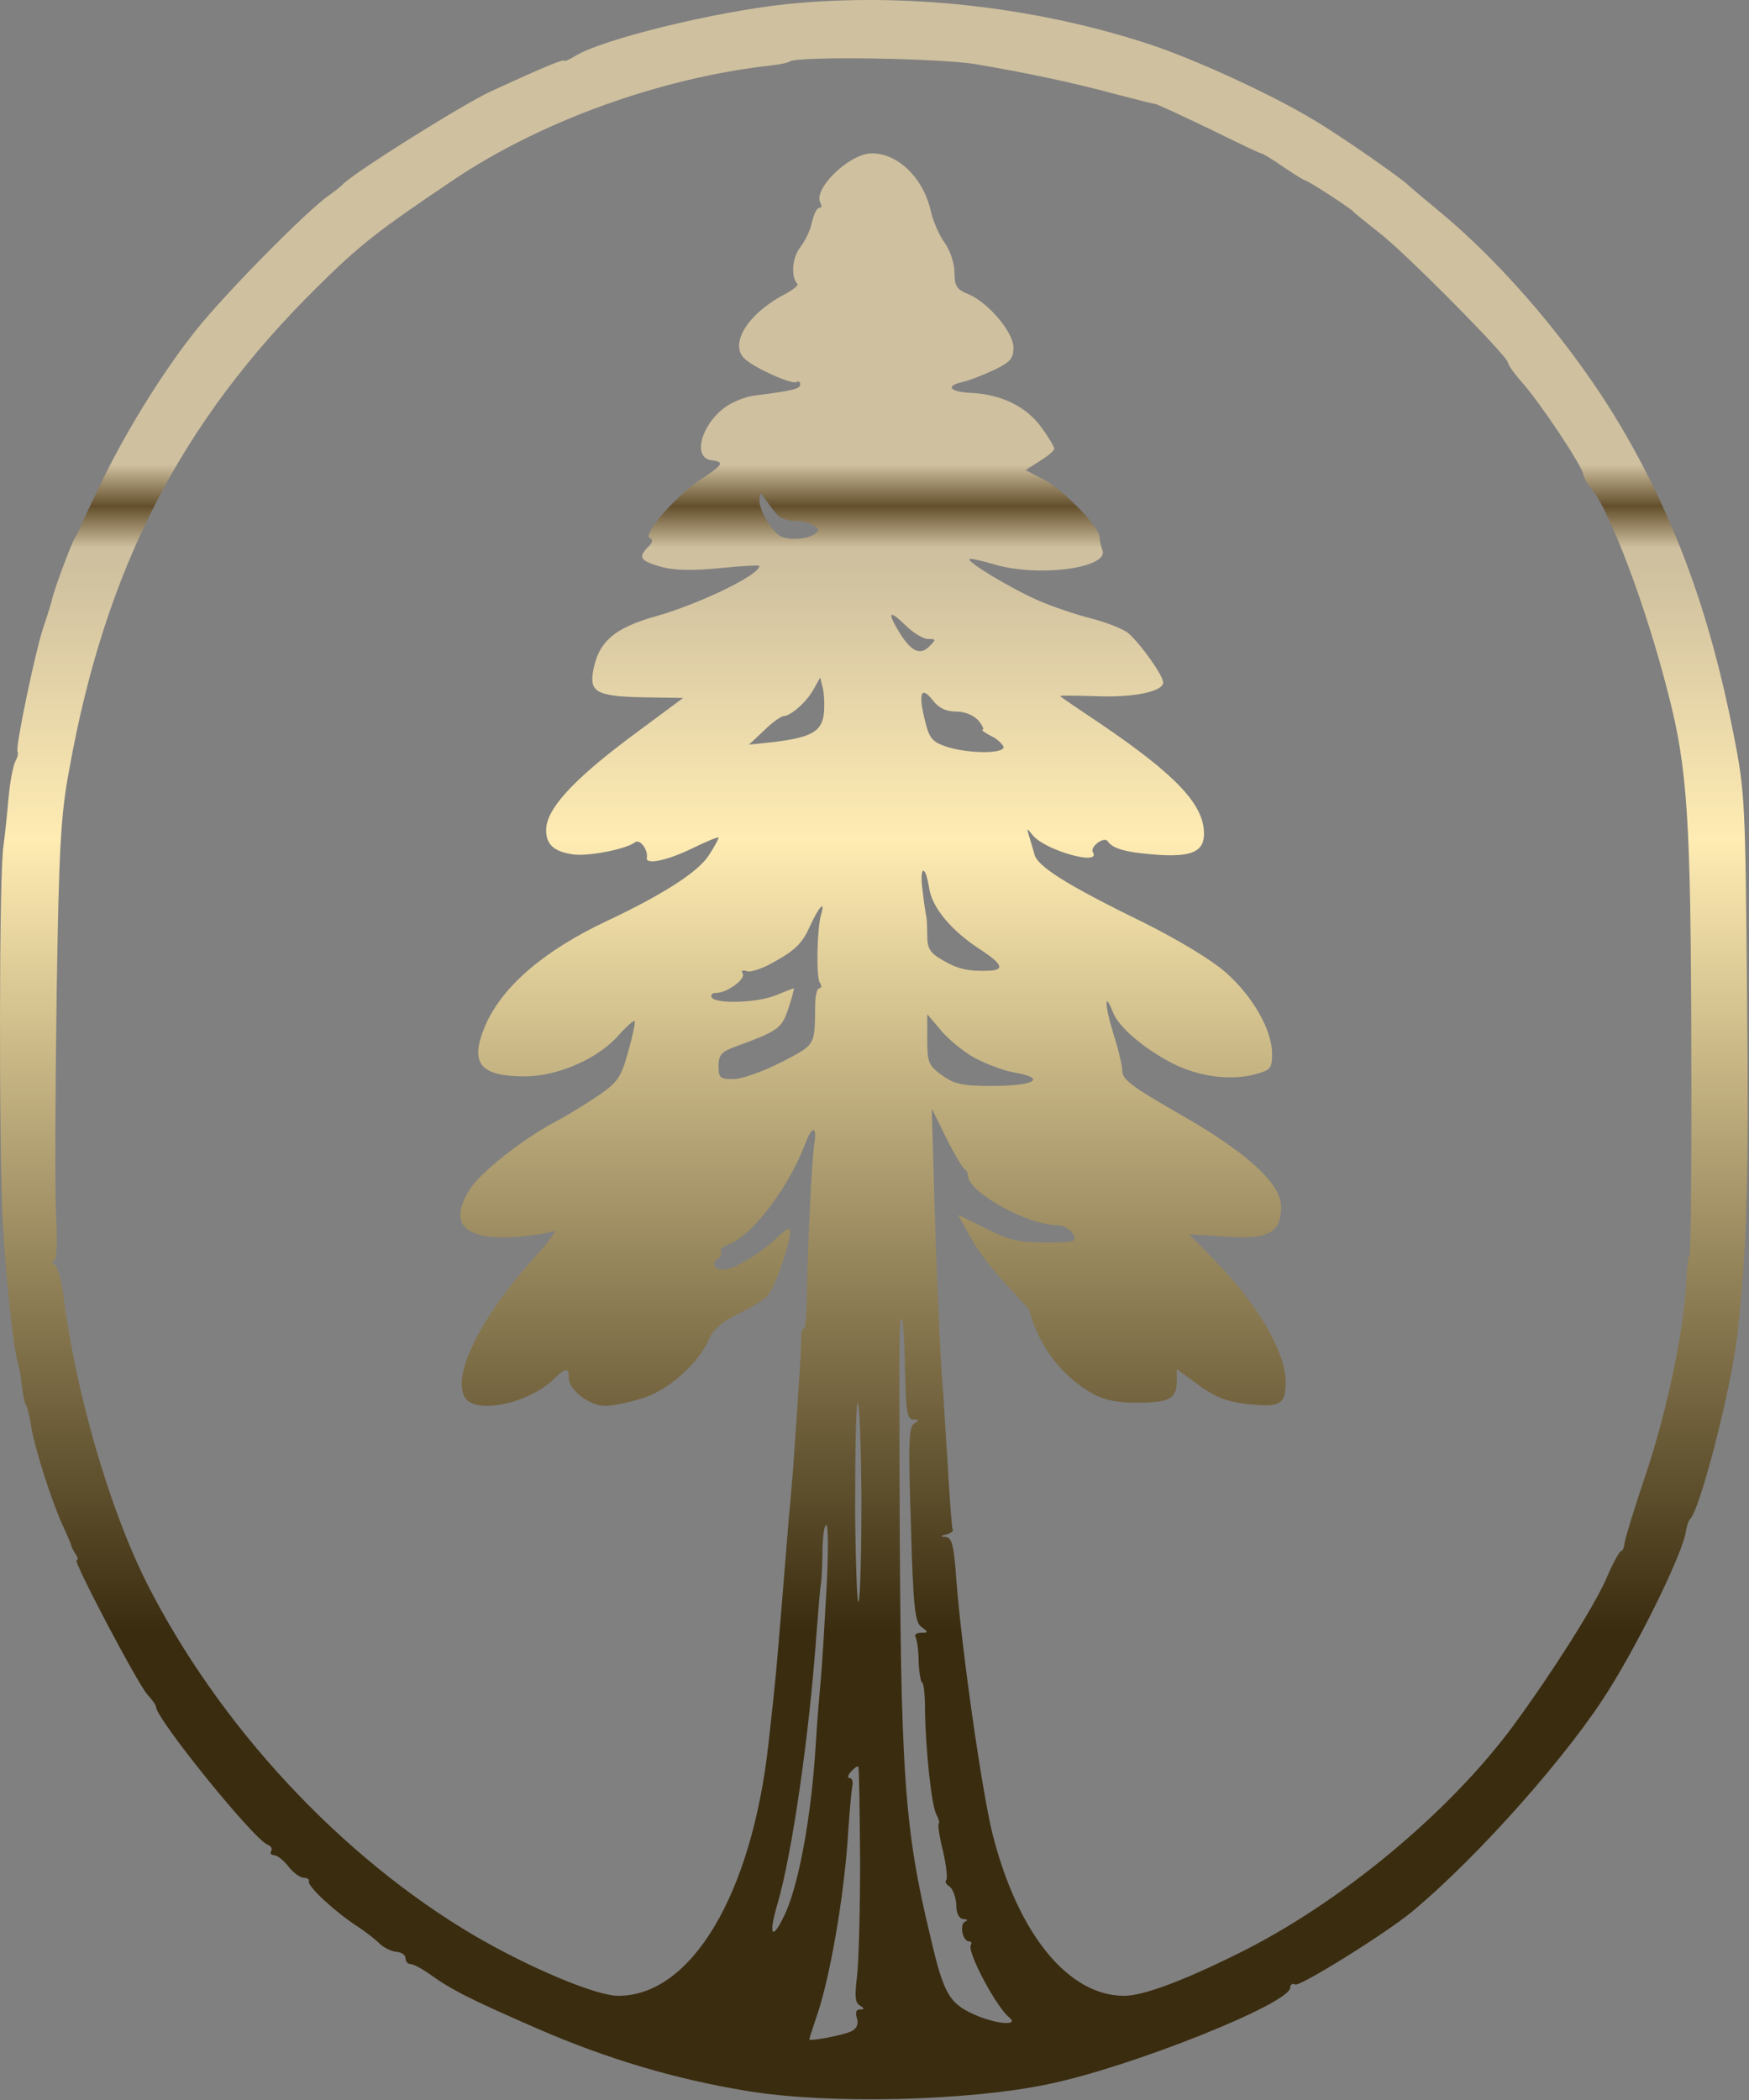 <svg width="514" height="617" viewBox="0 0 514 617" fill="none" xmlns="http://www.w3.org/2000/svg">
<rect x="0" y="0" width="514" height="617" fill="#808080" stroke="none"/>
<defs>
  <!-- Gradient EXACTEMENT identique au CSS .gold-effect::before de la landing page -->
  <!-- linear-gradient(to bottom, #cfc09f 22%, #634f2c 24%, #cfc09f 26%, #cfc09f 27%, #ffecb3 40%, #3a2c0f 78%) -->
  <linearGradient id="goldEffect" x1="0%" y1="0%" x2="0%" y2="100%">
    <stop offset="22%" stop-color="#cfc09f"/>
    <stop offset="24%" stop-color="#634f2c"/>
    <stop offset="26%" stop-color="#cfc09f"/>
    <stop offset="27%" stop-color="#cfc09f"/>
    <stop offset="40%" stop-color="#ffecb3"/>
    <stop offset="78%" stop-color="#3a2c0f"/>
  </linearGradient>
</defs>
<path d="M231.303 1.196C209.836 3.462 176.769 11.596 168.903 16.529C167.169 17.596 165.836 18.129 165.836 17.862C165.836 17.196 159.436 19.862 144.636 26.662C136.103 30.529 103.036 51.329 100.503 54.396C100.103 54.796 98.503 56.129 96.769 57.329C90.503 61.596 66.37 85.996 57.569 97.062C48.503 108.396 38.236 124.796 31.036 139.196C27.169 147.196 23.836 153.996 23.836 154.396C23.836 154.796 22.903 156.529 21.97 158.129C20.503 160.796 16.103 172.796 15.303 175.996C15.036 177.329 14.37 179.462 12.503 185.062C10.236 192.129 4.369 220.129 5.169 220.796C5.436 221.196 5.169 222.529 4.503 223.729C3.836 225.062 2.903 229.862 2.503 234.529C2.103 239.196 1.436 245.462 1.036 248.396C-0.297 255.996 -0.297 336.929 0.769 358.396C1.836 376.262 3.836 395.596 5.169 399.996C5.569 401.196 6.103 404.262 6.369 406.796C6.636 409.329 7.169 411.996 7.569 412.662C7.969 413.196 8.636 415.862 9.036 418.396C9.969 424.796 14.77 439.862 18.103 447.462C19.703 450.929 21.036 453.996 21.036 454.396C21.169 454.796 21.703 455.862 22.236 456.662C22.903 457.596 23.036 458.396 22.503 458.396C21.303 458.396 40.503 494.796 43.303 497.862C44.636 499.329 45.836 500.929 45.836 501.462C45.836 504.929 74.503 540.396 78.636 541.996C79.703 542.396 80.103 543.196 79.703 543.862C79.303 544.529 79.703 545.062 80.503 545.062C81.436 545.062 83.303 546.529 84.769 548.396C86.236 550.262 88.236 551.729 89.303 551.729C90.37 551.729 91.036 552.262 90.769 552.796C90.37 554.262 98.503 561.729 104.636 565.729C107.303 567.462 110.369 569.862 111.569 571.062C112.769 572.262 115.036 573.329 116.503 573.462C117.969 573.596 119.169 574.396 119.169 575.329C119.169 576.262 119.836 577.062 120.636 577.062C121.436 577.062 123.969 578.396 126.236 579.996C132.503 584.529 137.969 587.329 157.836 595.996C178.369 604.929 198.503 610.929 219.836 614.396C243.303 618.262 284.236 617.329 307.836 612.396C332.103 607.462 379.169 588.662 379.169 583.996C379.169 583.062 379.836 582.662 380.636 583.062C381.836 583.862 407.169 568.129 414.903 561.729C434.369 545.596 461.569 514.929 473.303 495.729C482.636 480.662 494.636 455.996 495.436 449.996C495.703 448.396 496.236 446.796 496.636 446.396C499.569 443.862 508.903 407.596 510.636 391.729C513.436 365.596 513.969 347.062 513.436 293.729C512.903 235.462 512.903 233.196 509.436 215.596C502.503 180.262 492.236 152.262 476.369 125.329C462.903 102.529 442.503 78.262 423.169 62.262C418.369 58.262 414.236 54.796 413.836 54.396C412.103 52.529 393.703 39.729 386.236 35.329C373.969 27.862 350.769 17.196 337.169 12.796C303.569 1.862 265.569 -2.271 231.303 1.196ZM287.169 18.929C303.569 21.729 316.236 24.529 328.103 27.729C333.836 29.196 338.903 30.529 339.436 30.529C339.969 30.529 347.036 33.862 355.169 37.729C363.303 41.729 370.236 45.062 370.636 45.062C371.036 45.062 373.969 46.796 377.169 49.062C380.369 51.196 383.303 53.062 383.703 53.062C384.369 53.062 396.769 61.062 397.836 62.262C398.236 62.796 401.569 65.329 405.169 68.262C412.903 74.129 443.169 104.796 443.169 106.529C443.169 107.196 445.169 109.996 447.569 112.662C452.903 118.796 465.036 136.929 465.303 139.462C465.569 140.529 466.503 142.262 467.569 143.462C473.036 149.729 483.836 178.396 490.236 203.729C495.969 225.729 496.903 241.196 497.036 307.329C497.169 341.329 496.903 369.062 496.503 369.062C496.103 369.062 495.703 372.529 495.569 376.796C494.903 390.796 489.836 414.796 483.703 433.062C480.369 442.929 477.569 452.129 477.436 453.329C477.303 454.662 476.903 455.729 476.369 455.729C475.969 455.729 473.969 459.329 472.103 463.729C468.503 471.996 456.236 491.329 444.903 506.796C425.969 532.529 393.836 559.196 363.836 573.996C347.703 581.996 335.969 586.396 330.369 586.396C313.969 586.396 299.169 568.262 291.703 538.929C288.503 525.996 282.636 484.796 281.036 463.996C280.369 453.996 279.703 451.729 277.969 451.596C276.236 451.462 276.236 451.329 278.236 450.796C279.436 450.529 280.369 449.729 279.969 449.329C279.703 448.796 279.169 441.196 278.636 432.396C278.103 423.596 277.436 413.062 277.169 409.062C276.236 397.729 275.303 375.996 274.503 349.729L273.836 325.729L278.103 334.396C280.503 339.196 282.903 343.196 283.436 343.462C283.969 343.729 284.503 344.662 284.503 345.462C284.503 350.262 301.969 359.996 310.769 359.996C312.503 359.996 314.503 361.196 315.303 362.529C316.503 364.929 315.969 365.062 307.169 365.062C299.303 365.062 296.369 364.396 289.703 360.929L281.569 356.929L285.169 363.462C287.169 367.196 291.836 373.329 295.569 377.196C299.303 381.196 302.503 384.662 302.503 385.062C305.303 395.729 312.503 404.929 321.836 409.862C325.036 411.462 329.169 412.262 335.036 412.129C343.969 411.996 345.836 410.929 345.836 405.329V402.262L350.236 405.462C357.036 410.662 360.369 411.996 368.103 412.662C376.236 413.462 377.836 412.396 377.836 406.129C377.836 397.329 369.969 383.729 357.436 370.796L349.436 362.662L360.103 363.329C372.769 364.262 376.503 362.262 376.503 354.529C376.503 347.729 366.369 338.529 346.236 327.062C333.169 319.596 329.836 317.196 329.836 314.796C329.836 313.329 328.636 308.129 327.169 303.596C324.636 295.462 324.503 290.796 327.036 297.329C328.636 301.729 336.369 308.262 344.769 312.529C352.503 316.396 361.836 317.596 369.036 315.596C373.436 314.396 373.836 313.862 373.836 309.596C373.836 302.662 368.236 292.796 360.236 285.729C355.969 281.996 346.503 276.262 336.369 271.196C313.436 259.996 304.769 254.529 303.969 250.929C303.569 249.329 302.769 246.929 302.369 245.462C301.703 243.196 301.703 243.196 303.569 245.462C307.169 249.862 323.703 254.529 321.169 250.396C320.236 248.796 324.503 245.596 325.569 247.196C327.036 249.462 331.303 250.529 340.769 251.196C350.369 251.729 353.836 250.129 353.836 244.929C353.836 236.396 345.569 227.729 323.836 212.929C317.303 208.529 311.703 204.796 311.569 204.529C311.303 204.262 315.836 204.396 321.569 204.529C333.036 205.062 341.836 203.196 341.836 200.529C341.836 198.529 335.436 189.462 331.703 186.129C330.369 184.929 325.436 182.929 320.769 181.729C316.103 180.529 308.903 178.129 304.769 176.262C296.903 172.796 284.103 165.062 284.903 164.262C285.036 163.996 288.236 164.662 291.836 165.729C304.903 169.729 326.103 166.929 323.969 161.596C323.569 160.529 323.169 158.796 323.169 157.862C323.169 154.929 312.369 143.729 306.769 140.929L301.436 138.129L305.569 135.462C307.969 133.996 309.836 132.396 309.836 131.862C309.836 131.196 308.103 128.396 305.969 125.462C301.703 119.596 294.636 115.996 285.836 115.462C279.169 115.196 277.569 113.462 282.769 112.262C284.769 111.862 289.036 110.129 292.236 108.662C296.903 106.396 297.836 105.329 297.836 102.129C297.836 97.596 290.369 88.796 284.503 86.396C281.169 85.062 280.503 83.996 280.503 80.129C280.503 77.462 279.303 73.729 277.703 71.462C276.103 69.329 274.236 65.062 273.569 62.129C271.436 52.396 263.969 45.062 256.236 45.062C249.569 45.062 238.636 55.729 241.169 59.729C241.569 60.529 241.436 61.062 240.769 61.062C240.103 61.062 239.169 62.929 238.636 65.196C238.236 67.462 236.636 70.796 235.169 72.662C232.769 75.729 232.369 81.329 234.369 83.462C234.769 83.729 232.903 85.329 230.236 86.662C219.569 92.396 214.236 101.196 218.903 105.462C221.969 108.262 232.769 113.062 234.103 112.262C234.636 111.862 235.169 112.129 235.169 112.929C235.169 114.262 233.036 114.796 221.436 116.262C218.769 116.662 214.769 118.262 212.636 119.996C205.836 125.329 203.703 134.396 208.903 135.196C213.036 135.729 212.769 136.396 205.436 141.196C198.103 146.262 188.503 157.329 191.036 158.129C191.969 158.396 191.836 159.329 190.503 160.662C187.436 163.729 188.103 164.796 194.236 166.529C198.103 167.596 203.303 167.729 211.569 166.929C217.969 166.262 223.169 165.996 223.169 166.262C223.169 168.929 205.836 177.329 192.769 181.062C180.369 184.529 175.703 188.662 174.236 197.596C173.303 203.729 175.836 204.796 192.369 204.929L200.769 205.062L184.769 216.929C168.103 229.462 160.503 237.862 160.503 243.862C160.503 248.262 162.903 250.262 168.636 251.062C173.303 251.596 184.103 249.462 186.636 247.462C188.103 246.396 190.503 249.729 190.103 251.996C189.569 254.262 196.236 252.796 203.569 249.196C207.703 247.196 211.169 245.729 211.169 246.129C211.169 246.529 209.969 248.796 208.369 251.196C205.436 255.996 195.169 262.662 178.503 270.529C159.703 279.329 147.303 290.129 142.503 301.596C137.969 312.529 141.036 316.262 154.503 316.262C164.103 316.129 175.836 311.062 181.969 303.996C184.236 301.462 186.236 299.729 186.503 299.996C186.769 300.262 185.969 304.262 184.636 308.929C182.503 316.529 181.703 317.862 175.703 321.996C172.103 324.396 166.503 327.862 163.169 329.596C153.836 334.529 140.903 344.662 137.969 349.596C131.836 359.462 136.236 364.262 150.769 363.462C155.703 363.196 161.036 362.396 162.503 361.729C163.969 361.062 161.703 364.396 157.303 369.196C141.569 386.529 132.903 403.596 136.503 410.396C139.303 415.729 155.169 412.529 162.769 405.196C166.369 401.729 167.169 401.729 167.169 404.929C167.169 408.396 173.303 413.062 177.836 413.062C179.703 413.062 184.503 412.129 188.503 410.929C196.236 408.662 205.303 400.662 208.369 393.462C209.569 390.662 212.103 388.396 217.036 385.996C220.903 384.129 224.769 381.729 225.569 380.662C228.369 377.329 233.569 361.062 231.836 361.062C231.436 361.062 229.703 362.262 228.103 363.862C223.436 368.396 215.436 373.062 212.503 373.062C209.703 373.062 208.903 371.062 211.169 369.729C211.969 369.196 212.236 368.396 211.836 367.729C211.436 367.062 212.369 366.262 213.836 365.729C220.769 363.462 231.703 349.196 236.769 335.729C238.636 330.662 240.236 330.929 239.303 336.129C238.636 339.996 237.303 367.862 237.169 377.996C237.169 384.796 236.769 390.396 236.236 390.396C235.703 390.396 235.436 391.462 235.436 392.662C235.569 393.996 235.169 401.062 234.636 408.396C234.236 415.729 233.436 425.596 233.169 430.396C232.769 435.196 232.236 441.996 231.836 445.729C231.569 449.329 230.636 460.529 229.836 470.396C228.236 489.862 228.103 492.262 225.836 512.396C220.903 556.662 203.169 586.396 181.703 586.396C175.169 586.396 155.836 578.262 139.569 568.796C100.103 545.596 64.236 506.929 43.036 464.929C31.97 442.796 22.103 408.662 18.503 379.729C17.97 375.729 16.77 371.996 15.97 371.462C15.169 370.929 15.036 370.396 15.836 370.396C16.636 370.396 16.903 365.596 16.503 357.462C16.103 350.262 16.236 321.329 16.636 293.062C17.303 248.929 17.836 239.462 20.369 225.996C30.903 167.196 53.169 123.862 93.169 84.396C105.969 71.729 111.169 67.729 133.169 52.929C158.903 35.596 194.236 22.796 226.903 19.196C229.436 18.929 231.569 18.396 231.969 18.129C233.569 16.396 276.769 17.062 287.169 18.929ZM228.503 151.329C229.303 152.262 231.569 153.062 233.569 153.062C235.569 153.062 238.103 153.729 239.169 154.396C240.903 155.596 240.903 155.862 239.169 157.062C236.769 158.529 231.169 158.796 229.036 157.329C226.503 155.596 223.169 149.862 223.169 147.062C223.303 144.396 223.303 144.396 225.169 147.062C226.236 148.529 227.703 150.529 228.503 151.329ZM272.636 187.729C275.169 187.729 275.169 187.862 273.169 189.862C270.503 192.662 267.836 191.462 264.503 186.129C260.636 179.862 261.169 178.929 265.969 183.596C268.236 185.862 271.303 187.729 272.636 187.729ZM242.103 209.862C241.436 214.929 238.369 216.662 227.569 217.996L220.103 218.796L224.503 214.662C226.903 212.262 229.569 210.396 230.369 210.396C232.503 210.262 237.169 206.129 239.169 202.396L241.036 199.062L241.836 202.262C242.236 204.129 242.369 207.462 242.103 209.862ZM281.036 209.062C283.569 209.062 286.103 210.129 287.569 211.729C288.769 213.196 289.303 214.396 288.769 214.396C288.236 214.396 289.303 215.196 291.036 216.129C292.903 216.929 294.503 218.529 294.903 219.329C295.569 221.596 284.236 221.462 277.969 219.329C273.969 217.996 273.036 216.796 271.836 211.729C269.836 203.729 270.636 201.329 274.103 205.729C275.836 207.996 277.969 209.062 281.036 209.062ZM273.036 260.796C273.836 266.662 279.703 273.596 288.236 279.062C294.503 283.196 295.303 284.929 290.903 285.196C284.769 285.462 281.569 284.796 277.036 282.129C273.303 279.996 272.503 278.662 272.503 274.929C272.503 272.396 272.369 269.996 272.236 269.329C272.103 268.796 271.569 265.596 271.169 261.996C270.103 254.529 271.836 253.462 273.036 260.796ZM241.303 268.662C240.103 272.796 239.836 286.929 240.903 288.662C241.569 289.596 241.436 290.396 240.769 290.396C240.103 290.396 239.569 292.662 239.569 295.329C239.436 307.329 239.836 306.796 229.569 312.129C223.969 314.929 217.969 317.062 215.569 317.062C211.569 317.062 211.169 316.662 211.169 313.196C211.169 310.129 211.969 309.062 215.569 307.729C228.903 302.796 229.703 302.262 231.703 296.262C232.769 293.062 233.436 290.396 233.303 290.396C233.036 290.396 230.636 291.329 228.103 292.396C222.636 294.662 210.369 295.062 209.169 293.062C208.769 292.262 209.303 291.729 210.503 291.729C213.703 291.729 219.303 287.596 218.236 285.996C217.703 285.196 218.236 284.929 219.436 285.329C220.503 285.862 224.636 284.396 228.369 282.129C233.836 279.062 235.969 276.796 237.969 272.262C240.636 266.396 242.636 264.262 241.303 268.662ZM287.436 311.329C290.636 312.929 295.303 314.662 297.836 315.062C307.836 316.796 304.369 319.062 291.436 319.062C282.903 319.062 280.503 318.529 276.903 315.996C272.903 313.062 272.503 312.262 272.503 305.462V297.996L277.036 303.329C279.569 306.129 284.236 309.862 287.436 311.329ZM265.969 402.796C266.236 414.796 266.636 417.062 268.369 417.062C270.103 417.062 270.236 417.329 268.636 418.262C267.036 419.196 266.903 424.262 267.703 447.862C268.369 472.396 268.903 476.662 270.769 477.996C272.903 479.596 272.903 479.729 270.636 479.729C269.436 479.729 268.636 480.262 269.036 480.929C269.436 481.596 269.969 484.796 269.969 488.262C270.103 491.596 270.636 494.396 271.036 494.396C271.436 494.396 271.836 497.862 271.836 502.129C271.969 513.462 273.703 530.396 275.169 533.062C275.836 534.396 276.236 535.596 275.836 535.862C275.569 536.129 276.103 539.862 277.169 543.996C278.103 548.129 278.503 551.996 278.103 552.396C277.569 552.796 278.103 553.729 279.036 554.262C279.969 554.929 280.903 557.329 281.036 559.596C281.036 562.262 281.836 563.729 283.169 563.862C284.369 563.862 284.503 564.262 283.703 564.529C281.836 565.329 282.903 570.396 284.769 570.396C285.436 570.396 285.703 570.929 285.303 571.462C284.103 573.329 292.636 589.462 296.503 592.662C299.836 595.329 292.769 594.796 286.236 591.862C278.903 588.529 277.303 585.729 273.436 569.062C265.703 537.062 264.636 521.462 264.369 436.929C264.236 387.596 264.236 386.929 265.169 387.862C265.436 388.262 265.836 394.929 265.969 402.796ZM253.169 439.462C253.169 453.862 252.903 467.862 252.369 470.396C251.969 472.929 251.436 460.662 251.303 443.196C251.303 425.596 251.569 411.729 252.103 412.262C252.636 412.662 253.036 424.929 253.169 439.462ZM242.903 466.662C242.369 476.396 241.703 487.996 241.303 492.396C240.903 496.796 240.103 506.129 239.703 513.062C238.369 534.529 234.503 555.062 230.236 563.329C226.769 570.396 225.836 568.396 228.503 559.329C232.769 544.796 237.836 509.862 239.969 479.729C240.503 472.796 241.036 466.129 241.303 465.062C241.436 463.996 241.703 459.596 241.703 455.329C241.836 451.062 242.236 447.862 242.903 448.129C243.436 448.529 243.436 456.796 242.903 466.662ZM252.769 546.529C252.769 561.462 252.369 576.929 251.836 580.929C251.169 586.396 251.303 588.396 252.636 589.196C254.103 590.129 254.103 590.396 252.769 590.396C251.569 590.396 251.303 591.329 251.836 592.929C252.369 594.662 251.836 595.996 250.236 596.796C247.836 597.996 237.836 599.862 237.836 599.196C237.836 598.929 238.769 596.129 239.836 592.929C243.836 581.729 248.236 556.529 249.303 537.729C249.703 531.862 250.236 525.996 250.503 524.662C250.769 523.462 250.369 522.396 249.703 522.396C248.903 522.396 249.169 521.596 250.103 520.529C251.036 519.462 251.969 518.796 252.236 519.062C252.503 519.196 252.636 531.596 252.769 546.529Z" fill="url(#goldEffect)"/>
</svg>
